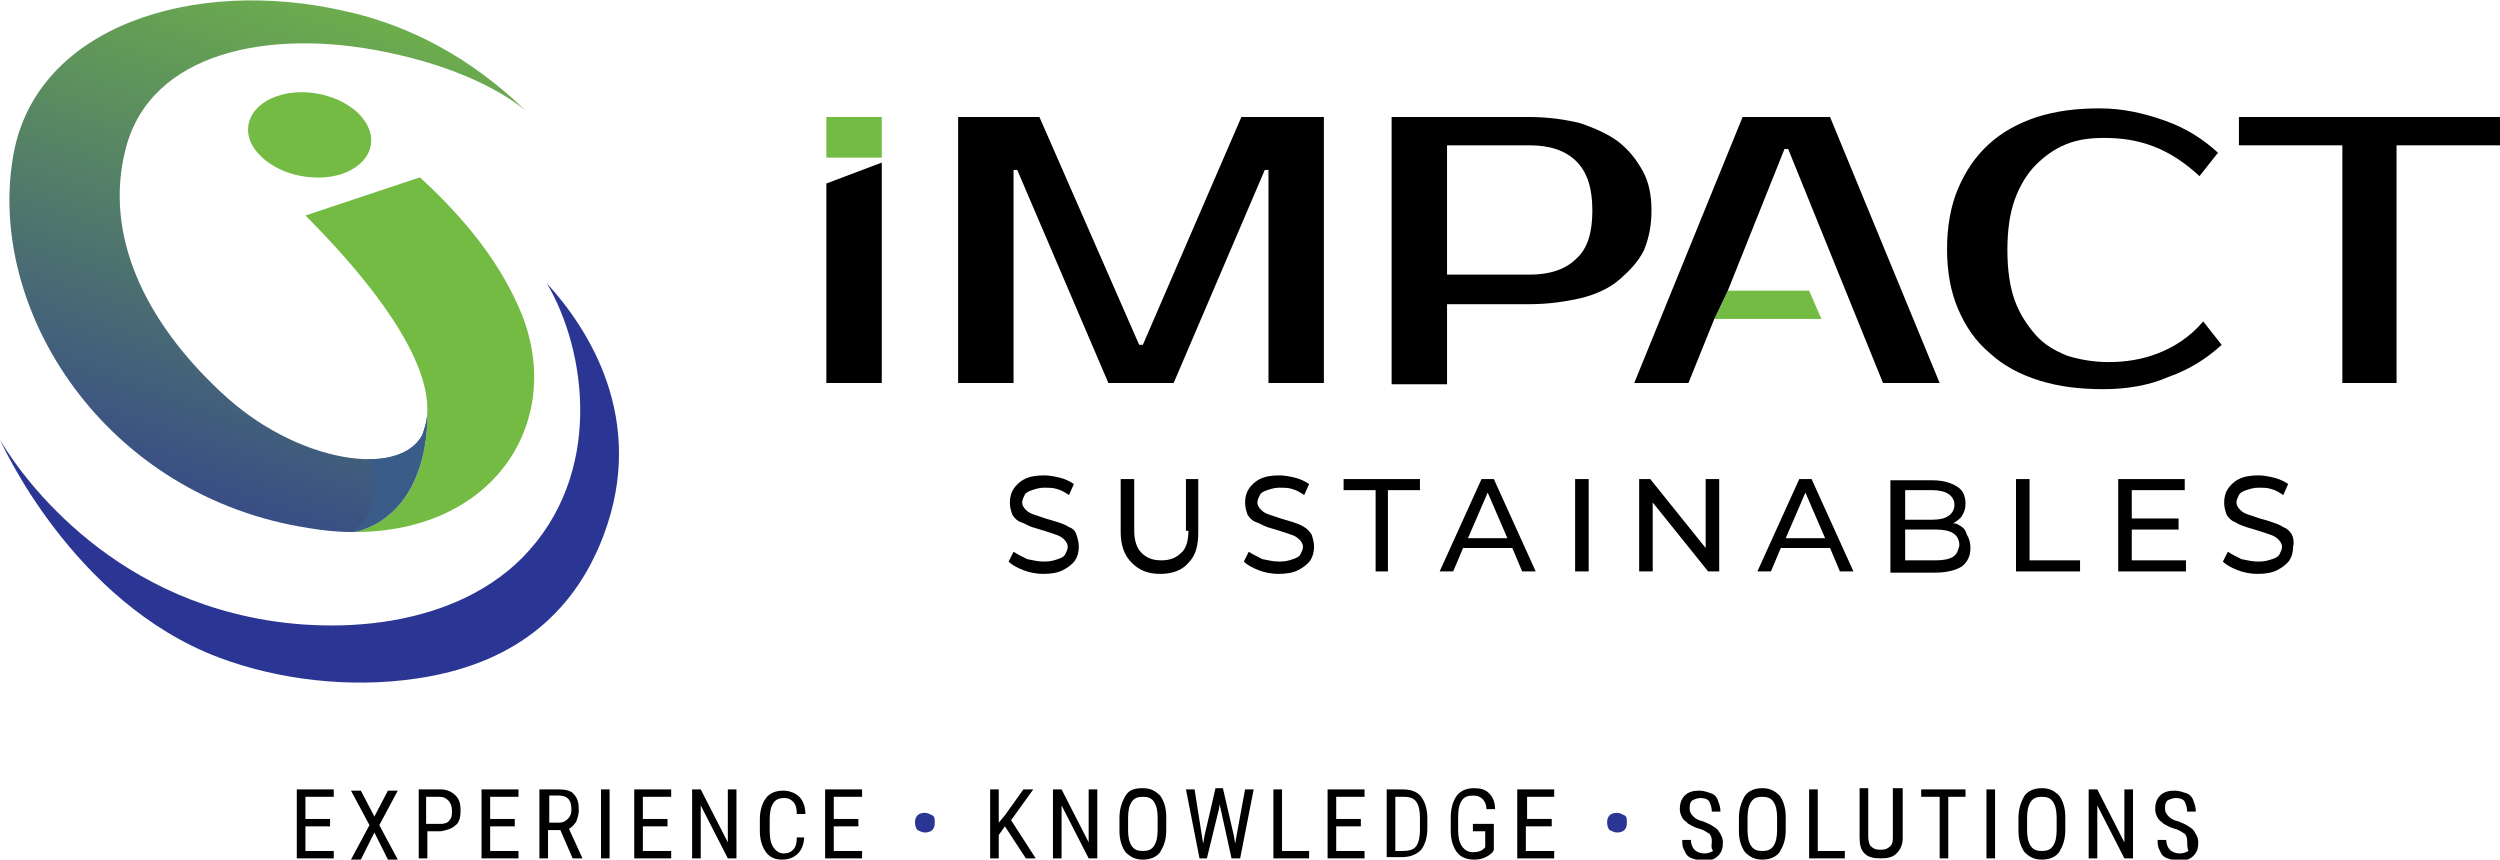 <svg xmlns="http://www.w3.org/2000/svg" xmlns:xlink="http://www.w3.org/1999/xlink" id="Layer_1" x="0px" y="0px" viewBox="0 0 203 69.8" style="enable-background:new 0 0 203 69.8;" xml:space="preserve"><style type="text/css">	.st0{fill:#2B3594;}	.st1{fill:#74BB44;}	.st2{fill:url(#SVGID_1_);}	.st3{fill:#395C89;}</style><g>	<g>		<path d="M26.8,67.1h-2v2h2.3v0.6h-3v-5.6h3v0.6h-2.3v1.8h2V67.1z"></path>		<path d="M30.4,66.3l1.1-2.1h0.8l-1.5,2.8l1.5,2.8h-0.8l-1.1-2.2l-1.1,2.2h-0.8l1.5-2.8l-1.5-2.8h0.8L30.4,66.3z"></path>		<path d="M34.7,67.5v2.2H34v-5.6h1.8c0.5,0,0.9,0.2,1.2,0.5c0.3,0.3,0.4,0.7,0.4,1.2c0,0.5-0.1,1-0.4,1.2c-0.3,0.3-0.7,0.4-1.2,0.5    H34.7z M34.7,66.9h1.1c0.3,0,0.6-0.1,0.7-0.3c0.2-0.2,0.2-0.5,0.2-0.8c0-0.3-0.1-0.6-0.3-0.8c-0.2-0.2-0.4-0.3-0.7-0.3h-1.1V66.9z    "></path>		<path d="M41.8,67.1h-2v2h2.3v0.6h-3v-5.6h3v0.6h-2.3v1.8h2V67.1z"></path>		<path d="M45.5,67.4h-1v2.3h-0.7v-5.6h1.6c0.5,0,1,0.1,1.2,0.4c0.3,0.3,0.4,0.7,0.4,1.3c0,0.3-0.1,0.6-0.2,0.9    c-0.2,0.3-0.4,0.5-0.6,0.6l1.1,2.4v0h-0.8L45.5,67.4z M44.5,66.8h0.9c0.3,0,0.5-0.1,0.7-0.3s0.3-0.4,0.3-0.8c0-0.7-0.3-1.1-1-1.1    h-0.8V66.8z"></path>		<path d="M49.5,69.7h-0.7v-5.6h0.7V69.7z"></path>		<path d="M54.2,67.1h-2v2h2.3v0.6h-3v-5.6h3v0.6h-2.3v1.8h2V67.1z"></path>		<path d="M59.8,69.7h-0.7l-2.2-4.3v4.3h-0.7v-5.6h0.7l2.2,4.3v-4.3h0.7V69.7z"></path>		<path d="M65.3,67.9c0,0.6-0.2,1.1-0.5,1.4c-0.3,0.3-0.7,0.5-1.3,0.5c-0.6,0-1-0.2-1.3-0.6c-0.3-0.4-0.5-1-0.5-1.7v-1    c0-0.7,0.2-1.3,0.5-1.7c0.3-0.4,0.8-0.6,1.4-0.6c0.5,0,1,0.2,1.3,0.5c0.3,0.3,0.5,0.8,0.5,1.4h-0.7c0-0.5-0.1-0.8-0.3-1    c-0.2-0.2-0.4-0.3-0.7-0.3c-0.4,0-0.7,0.1-0.9,0.4c-0.2,0.3-0.3,0.7-0.3,1.3v1c0,0.6,0.1,1,0.3,1.3c0.2,0.3,0.5,0.5,0.8,0.5    c0.4,0,0.6-0.1,0.8-0.3c0.2-0.2,0.3-0.5,0.3-1H65.3z"></path>		<path d="M69.7,67.1h-2v2h2.3v0.6h-3v-5.6h3v0.6h-2.3v1.8h2V67.1z"></path>		<path class="st0" d="M74.3,66.7c0-0.2,0.1-0.4,0.2-0.5c0.1-0.1,0.3-0.2,0.6-0.2c0.2,0,0.4,0.1,0.6,0.2s0.2,0.3,0.2,0.6v0.1    c0,0.2-0.1,0.4-0.2,0.5s-0.3,0.2-0.6,0.2c-0.2,0-0.4-0.1-0.6-0.2c-0.1-0.1-0.2-0.3-0.2-0.6V66.7z"></path>		<path d="M81.6,67.1l-0.5,0.7v1.9h-0.7v-5.6h0.7v2.7l0.5-0.6l1.5-2.1h0.8l-1.8,2.5l2,3.1h-0.8L81.6,67.1z"></path>		<path d="M89.1,69.7h-0.7l-2.2-4.3v4.3h-0.7v-5.6h0.7l2.2,4.3v-4.3h0.7V69.7z"></path>		<path d="M94.7,67.4c0,0.8-0.2,1.3-0.5,1.8c-0.3,0.4-0.8,0.6-1.4,0.6c-0.6,0-1-0.2-1.4-0.6c-0.3-0.4-0.5-1-0.5-1.7v-1.1    c0-0.7,0.2-1.3,0.5-1.8s0.8-0.6,1.4-0.6c0.6,0,1,0.2,1.4,0.6c0.3,0.4,0.5,1,0.5,1.7V67.4z M94,66.4c0-0.6-0.1-1-0.3-1.3    c-0.2-0.3-0.5-0.4-0.9-0.4c-0.4,0-0.7,0.1-0.9,0.4c-0.2,0.3-0.3,0.7-0.3,1.3v1c0,0.6,0.1,1,0.3,1.3c0.2,0.3,0.5,0.4,0.9,0.4    s0.7-0.1,0.9-0.4c0.2-0.3,0.3-0.7,0.3-1.3V66.4z"></path>		<path d="M97.6,67.9l0.1,0.6l0.1-0.6l0.9-3.9h0.6l0.9,3.9l0.1,0.6l0.1-0.6l0.7-3.8h0.7l-1.1,5.6H100l-0.9-4.1L99,65.3L99,65.6    l-1,4.1h-0.6l-1.1-5.6H97L97.6,67.9z"></path>		<path d="M104.1,69.1h2.2v0.6h-2.9v-5.6h0.7V69.1z"></path>		<path d="M110.5,67.1h-2v2h2.3v0.6h-3v-5.6h3v0.6h-2.3v1.8h2V67.1z"></path>		<path d="M112.6,69.7v-5.6h1.3c0.7,0,1.2,0.2,1.5,0.6s0.5,1,0.5,1.7v0.9c0,0.7-0.2,1.3-0.5,1.7c-0.4,0.4-0.9,0.6-1.6,0.6H112.6z     M113.3,64.7v4.4h0.6c0.5,0,0.9-0.1,1.1-0.4c0.2-0.3,0.3-0.7,0.3-1.3v-1c0-0.6-0.1-1-0.3-1.3c-0.2-0.3-0.6-0.4-1-0.4H113.3z"></path>		<path d="M121.3,69l-0.1,0.2c-0.4,0.4-0.9,0.6-1.5,0.6c-0.6,0-1.1-0.2-1.4-0.6c-0.3-0.4-0.5-1-0.5-1.7v-1.1c0-0.8,0.2-1.4,0.5-1.8    c0.3-0.4,0.8-0.6,1.4-0.6c0.5,0,0.9,0.1,1.2,0.4c0.3,0.3,0.5,0.7,0.5,1.3h-0.7c0-0.3-0.1-0.6-0.3-0.8c-0.2-0.2-0.4-0.3-0.8-0.3    c-0.4,0-0.7,0.1-0.9,0.4s-0.3,0.7-0.3,1.3v1.1c0,0.6,0.1,1,0.3,1.3c0.2,0.3,0.5,0.5,0.9,0.5c0.4,0,0.7-0.1,0.9-0.3l0.1-0.1v-1.3    h-1v-0.6h1.7V69z"></path>		<path d="M125.9,67.1h-2v2h2.3v0.6h-3v-5.6h3v0.6H124v1.8h2V67.1z"></path>		<path class="st0" d="M130.5,66.7c0-0.2,0.1-0.4,0.2-0.5c0.1-0.1,0.3-0.2,0.6-0.2c0.2,0,0.4,0.1,0.6,0.2s0.2,0.3,0.2,0.6v0.1    c0,0.2-0.1,0.4-0.2,0.5c-0.1,0.1-0.3,0.2-0.6,0.2c-0.2,0-0.4-0.1-0.6-0.2c-0.1-0.1-0.2-0.3-0.2-0.6V66.7z"></path>		<path d="M139,68.3c0-0.3-0.1-0.5-0.2-0.6c-0.2-0.1-0.4-0.3-0.8-0.4s-0.7-0.3-0.9-0.4c-0.2-0.2-0.4-0.3-0.5-0.5    c-0.1-0.2-0.2-0.4-0.2-0.7c0-0.4,0.1-0.8,0.4-1.1c0.3-0.3,0.7-0.4,1.2-0.4c0.3,0,0.6,0.1,0.9,0.2c0.3,0.1,0.5,0.3,0.6,0.6    c0.1,0.3,0.2,0.5,0.2,0.9H139c0-0.3-0.1-0.6-0.2-0.8s-0.4-0.3-0.7-0.3c-0.3,0-0.5,0.1-0.7,0.2c-0.2,0.2-0.2,0.4-0.2,0.7    c0,0.2,0.1,0.4,0.3,0.6c0.2,0.2,0.4,0.3,0.8,0.4c0.5,0.2,0.9,0.4,1.2,0.7c0.2,0.3,0.4,0.6,0.4,1c0,0.5-0.1,0.8-0.4,1.1    c-0.3,0.3-0.7,0.4-1.2,0.4c-0.3,0-0.6-0.1-0.9-0.2c-0.3-0.1-0.5-0.3-0.6-0.6c-0.2-0.3-0.2-0.6-0.2-0.9h0.7c0,0.3,0.1,0.6,0.3,0.8    c0.2,0.2,0.5,0.3,0.8,0.3c0.3,0,0.5-0.1,0.7-0.2C138.9,68.8,139,68.6,139,68.3z"></path>		<path d="M145,67.4c0,0.8-0.2,1.3-0.5,1.8c-0.3,0.4-0.8,0.6-1.4,0.6c-0.6,0-1-0.2-1.4-0.6c-0.3-0.4-0.5-1-0.5-1.7v-1.1    c0-0.7,0.2-1.3,0.5-1.8c0.3-0.4,0.8-0.6,1.4-0.6c0.6,0,1,0.2,1.4,0.6c0.3,0.4,0.5,1,0.5,1.7V67.4z M144.3,66.4    c0-0.6-0.1-1-0.3-1.3c-0.2-0.3-0.5-0.4-0.9-0.4c-0.4,0-0.7,0.1-0.9,0.4c-0.2,0.3-0.3,0.7-0.3,1.3v1c0,0.6,0.1,1,0.3,1.3    c0.2,0.3,0.5,0.4,0.9,0.4s0.7-0.1,0.9-0.4c0.2-0.3,0.3-0.7,0.3-1.3V66.4z"></path>		<path d="M147.6,69.1h2.2v0.6h-2.9v-5.6h0.7V69.1z"></path>		<path d="M154.5,64.1v4c0,0.5-0.2,0.9-0.5,1.2c-0.3,0.3-0.7,0.4-1.3,0.4c-0.6,0-1-0.1-1.3-0.4s-0.4-0.7-0.4-1.3v-4h0.7v3.9    c0,0.4,0.1,0.7,0.2,0.8c0.2,0.2,0.4,0.3,0.8,0.3c0.4,0,0.6-0.1,0.8-0.3c0.2-0.2,0.2-0.5,0.2-0.8v-3.9H154.5z"></path>		<path d="M159.7,64.7h-1.5v5h-0.7v-5H156v-0.6h3.6V64.7z"></path>		<path d="M162,69.7h-0.7v-5.6h0.7V69.7z"></path>		<path d="M167.7,67.4c0,0.8-0.2,1.3-0.5,1.8c-0.3,0.4-0.8,0.6-1.4,0.6c-0.6,0-1-0.2-1.4-0.6c-0.3-0.4-0.5-1-0.5-1.7v-1.1    c0-0.7,0.2-1.3,0.5-1.8c0.3-0.4,0.8-0.6,1.4-0.6c0.6,0,1,0.2,1.4,0.6c0.3,0.4,0.5,1,0.5,1.7V67.4z M167,66.4c0-0.6-0.1-1-0.3-1.3    c-0.2-0.3-0.5-0.4-0.9-0.4c-0.4,0-0.7,0.1-0.9,0.4c-0.2,0.3-0.3,0.7-0.3,1.3v1c0,0.6,0.1,1,0.3,1.3c0.2,0.3,0.5,0.4,0.9,0.4    s0.7-0.1,0.9-0.4s0.3-0.7,0.3-1.3V66.4z"></path>		<path d="M173.2,69.7h-0.7l-2.2-4.3v4.3h-0.7v-5.6h0.7l2.2,4.3v-4.3h0.7V69.7z"></path>		<path d="M177.6,68.3c0-0.3-0.1-0.5-0.2-0.6c-0.2-0.1-0.4-0.3-0.8-0.4s-0.7-0.3-0.9-0.4c-0.2-0.2-0.4-0.3-0.5-0.5    c-0.1-0.2-0.2-0.4-0.2-0.7c0-0.4,0.1-0.8,0.4-1.1c0.3-0.3,0.7-0.4,1.2-0.4c0.3,0,0.6,0.1,0.9,0.2c0.3,0.1,0.5,0.3,0.6,0.6    c0.1,0.3,0.2,0.5,0.2,0.9h-0.7c0-0.3-0.1-0.6-0.2-0.8s-0.4-0.3-0.7-0.3c-0.3,0-0.5,0.1-0.7,0.2c-0.2,0.2-0.2,0.4-0.2,0.7    c0,0.2,0.1,0.4,0.3,0.6c0.2,0.2,0.4,0.3,0.8,0.4c0.5,0.2,0.9,0.4,1.2,0.7c0.2,0.3,0.4,0.6,0.4,1c0,0.5-0.1,0.8-0.4,1.1    c-0.3,0.3-0.7,0.4-1.2,0.4c-0.3,0-0.6-0.1-0.9-0.2c-0.3-0.1-0.5-0.3-0.6-0.6c-0.2-0.3-0.2-0.6-0.2-0.9h0.7c0,0.3,0.1,0.6,0.3,0.8    c0.2,0.2,0.5,0.3,0.8,0.3c0.3,0,0.5-0.1,0.7-0.2C177.6,68.8,177.6,68.6,177.6,68.3z"></path>	</g>	<g>		<g>			<g>				<g>					<g>						<g>							<g>								<path class="st0" d="M44.4,23c3.2,5.4,4.7,15.5-2,22.3c-6.1,6.1-16.5,6.3-23.4,4.5C5.9,46.5,0,35.7,0,35.7          s5.8,13.2,17.8,17.7c4.8,1.8,10.6,2.5,16,1.7c7.6-1.1,12.7-5,15.2-11.6C52.6,34,47.7,26.6,44.4,23z"></path>							</g>						</g>						<path class="st1" d="M29.1,9.2c1.7,1.7,1.3,3.8-1,4.8c-2.2,0.9-5.3,0.3-6.9-1.3C19.5,11.1,19.9,9,22,8        C24.2,7,27.3,7.5,29.1,9.2z"></path>						<g>							<path class="st1" d="M28.6,43.2c11.5,0.1,17.2-8.9,13.8-17.6c-2-5-5.7-8.8-8.3-11.2l-9.3,3.1c3.7,3.7,9.8,10.5,9.9,15.6l0,0         c0,0.1,0,0.1,0,0.2c0,0.1,0,0.1,0,0.2C34.7,42.3,28.9,43.2,28.6,43.2z"></path>							<g>								<linearGradient id="SVGID_1_" gradientUnits="userSpaceOnUse" x1="28.013" y1="-5.737" x2="9.302" y2="49.321">									<stop offset="0" style="stop-color:#74BB44"></stop>									<stop offset="1" style="stop-color:#2B3594"></stop>								</linearGradient>								<path class="st2" d="M28,0.9C15.8-1.9,3,2.1,1.1,12.5c-2.3,12.6,7.4,27.9,24.1,30.4c1.2,0.2,2.3,0.3,3.4,0.3          c0.3,0,6.1-0.9,6.1-9.8c0,0.7-0.2,1.3-0.4,1.9c-1.7,3.5-10.2,2.4-16.4-3.5c-6.1-5.7-9.5-12.7-7.7-19.7          c2-7.9,11.7-9.8,21-7.9c6,1.2,9.7,3.3,11.5,4.8C40.7,7.1,35.8,2.6,28,0.9z"></path>							</g>						</g>					</g>				</g>			</g>			<g>				<path class="st3" d="M29.9,37.3c0.9,2,1,4.1-1.3,5.9c0.3,0,6.1-0.9,6.1-9.8c0,0.7-0.2,1.3-0.4,1.9C33.6,36.6,32,37.3,29.9,37.3z      "></path>			</g>		</g>		<g>			<g>				<path d="M86.8,42.8c-0.3-0.2-0.6-0.3-0.9-0.4c-0.3-0.1-0.7-0.2-1-0.3c-0.3-0.1-0.6-0.2-0.9-0.3c-0.3-0.1-0.5-0.2-0.7-0.4      c-0.2-0.2-0.3-0.4-0.3-0.6c0-0.2,0.1-0.4,0.2-0.6c0.1-0.2,0.3-0.3,0.6-0.4c0.3-0.1,0.6-0.2,1-0.2c0.3,0,0.7,0,1,0.1      c0.4,0.1,0.7,0.3,1,0.5l0.4-0.9c-0.3-0.2-0.7-0.4-1.1-0.5c-0.4-0.1-0.9-0.2-1.3-0.2c-0.7,0-1.2,0.1-1.6,0.3      c-0.4,0.2-0.7,0.5-0.9,0.8c-0.2,0.3-0.3,0.7-0.3,1.1c0,0.4,0.1,0.7,0.2,1c0.2,0.3,0.4,0.5,0.7,0.6s0.6,0.3,0.9,0.4      c0.3,0.1,0.7,0.2,1,0.3c0.3,0.1,0.6,0.2,0.9,0.3c0.3,0.1,0.5,0.2,0.7,0.4c0.2,0.2,0.3,0.4,0.3,0.6c0,0.2-0.1,0.4-0.2,0.6      c-0.1,0.2-0.3,0.3-0.6,0.4c-0.3,0.1-0.6,0.2-1.1,0.2c-0.5,0-0.9-0.1-1.4-0.2c-0.4-0.2-0.8-0.4-1.1-0.6l-0.4,0.8      c0.3,0.3,0.7,0.5,1.2,0.7c0.5,0.2,1.1,0.3,1.6,0.3c0.7,0,1.2-0.1,1.6-0.3c0.4-0.2,0.8-0.5,1-0.8c0.2-0.3,0.3-0.7,0.3-1.1      c0-0.4-0.1-0.7-0.2-1C87.3,43.1,87.1,42.9,86.8,42.8z"></path>				<path d="M96.5,43.1c0,0.8-0.2,1.5-0.6,1.8c-0.4,0.4-0.9,0.6-1.6,0.6c-0.7,0-1.2-0.2-1.6-0.6c-0.4-0.4-0.6-1-0.6-1.8v-4.2h-1.1      v4.3c0,1.1,0.3,1.9,0.9,2.5c0.6,0.6,1.3,0.9,2.3,0.9c1,0,1.8-0.3,2.3-0.9c0.6-0.6,0.8-1.4,0.8-2.5v-4.3h-1V43.1z"></path>				<path d="M105.9,42.8c-0.3-0.2-0.6-0.3-0.9-0.4c-0.3-0.1-0.7-0.2-1-0.3c-0.3-0.1-0.6-0.2-0.9-0.3c-0.3-0.1-0.5-0.2-0.7-0.4      c-0.2-0.2-0.3-0.4-0.3-0.6c0-0.2,0.1-0.4,0.2-0.6c0.1-0.2,0.3-0.3,0.6-0.4c0.3-0.1,0.6-0.2,1-0.2c0.3,0,0.7,0,1,0.1      c0.4,0.1,0.7,0.3,1,0.5l0.4-0.9c-0.3-0.2-0.7-0.4-1.1-0.5c-0.4-0.1-0.9-0.2-1.3-0.2c-0.7,0-1.2,0.1-1.6,0.3      c-0.4,0.2-0.7,0.5-0.9,0.8c-0.2,0.3-0.3,0.7-0.3,1.1c0,0.4,0.1,0.7,0.2,1c0.2,0.3,0.4,0.5,0.7,0.6s0.6,0.3,0.9,0.4      c0.3,0.1,0.7,0.2,1,0.3c0.3,0.1,0.6,0.2,0.9,0.3c0.3,0.1,0.5,0.2,0.7,0.4c0.2,0.2,0.3,0.4,0.3,0.6c0,0.2-0.1,0.4-0.2,0.6      c-0.1,0.2-0.3,0.3-0.6,0.4c-0.3,0.1-0.6,0.2-1.1,0.2c-0.5,0-0.9-0.1-1.4-0.2c-0.4-0.2-0.8-0.4-1.1-0.6l-0.4,0.8      c0.3,0.3,0.7,0.5,1.2,0.7c0.5,0.2,1.1,0.3,1.6,0.3c0.7,0,1.2-0.1,1.6-0.3c0.4-0.2,0.8-0.5,1-0.8c0.2-0.3,0.3-0.7,0.3-1.1      c0-0.4-0.1-0.7-0.2-1C106.3,43.1,106.1,42.9,105.9,42.8z"></path>				<polygon points="109.1,39.8 111.7,39.8 111.7,46.4 112.7,46.4 112.7,39.8 115.3,39.8 115.3,38.9 109.1,38.9     "></polygon>				<path d="M120.3,38.9l-3.4,7.5h1.1l0.8-1.9h4l0.8,1.9h1.1l-3.4-7.5H120.3z M119.2,43.7l1.6-3.7l1.6,3.7H119.2z"></path>				<rect x="127.9" y="38.9" width="1.1" height="7.5"></rect>				<polygon points="138.5,44.5 134,38.9 133.1,38.9 133.1,46.4 134.2,46.4 134.2,40.8 138.7,46.4 139.6,46.4 139.6,38.9       138.5,38.9     "></polygon>				<path d="M146.1,38.9l-3.4,7.5h1.1l0.8-1.9h4l0.8,1.9h1.1l-3.4-7.5H146.1z M145,43.7l1.6-3.7l1.6,3.7H145z"></path>				<path d="M159,42.6c-0.1-0.1-0.3-0.1-0.5-0.1c0,0,0.1,0,0.1,0c0.3-0.2,0.6-0.4,0.7-0.6c0.2-0.3,0.3-0.6,0.3-1      c0-0.6-0.2-1.1-0.7-1.4c-0.5-0.3-1.1-0.5-2-0.5h-3.4v7.5h3.6c1,0,1.7-0.2,2.2-0.5c0.5-0.4,0.7-0.9,0.7-1.5      c0-0.4-0.1-0.8-0.3-1.1C159.6,43,159.4,42.8,159,42.6z M156.9,39.8c0.5,0,1,0.1,1.3,0.3c0.3,0.2,0.5,0.5,0.5,0.9      c0,0.4-0.2,0.7-0.5,0.9c-0.3,0.2-0.7,0.3-1.3,0.3h-2.2v-2.4H156.9z M158.6,45.2c-0.3,0.2-0.8,0.3-1.4,0.3h-2.5V43h2.5      c0.6,0,1.1,0.1,1.4,0.3c0.3,0.2,0.5,0.5,0.5,1C159,44.7,158.9,45,158.6,45.2z"></path>				<polygon points="164.8,38.9 163.7,38.9 163.7,46.4 168.9,46.4 168.9,45.5 164.8,45.5     "></polygon>				<polygon points="173.1,43 176.9,43 176.9,42.1 173.1,42.1 173.1,39.8 177.4,39.8 177.4,38.9 172,38.9 172,46.4 177.5,46.4       177.5,45.5 173.1,45.5     "></polygon>				<path d="M186.1,43.4c-0.2-0.3-0.4-0.5-0.7-0.6c-0.3-0.2-0.6-0.3-0.9-0.4c-0.3-0.1-0.6-0.2-1-0.3c-0.3-0.1-0.6-0.2-0.9-0.3      c-0.3-0.1-0.5-0.2-0.7-0.4c-0.2-0.2-0.3-0.4-0.3-0.6c0-0.2,0.1-0.4,0.2-0.6c0.1-0.2,0.3-0.3,0.6-0.4c0.3-0.1,0.6-0.2,1-0.2      c0.3,0,0.7,0,1,0.1c0.4,0.1,0.7,0.3,1,0.5l0.4-0.9c-0.3-0.2-0.7-0.4-1.1-0.5c-0.4-0.1-0.9-0.2-1.3-0.2c-0.7,0-1.2,0.1-1.6,0.3      c-0.4,0.2-0.7,0.5-0.9,0.8c-0.2,0.3-0.3,0.7-0.3,1.1c0,0.4,0.1,0.7,0.2,1c0.2,0.3,0.4,0.5,0.7,0.6c0.3,0.2,0.6,0.3,0.9,0.4      c0.3,0.1,0.7,0.2,1,0.3c0.3,0.1,0.6,0.2,0.9,0.3c0.3,0.1,0.5,0.2,0.7,0.4c0.2,0.2,0.3,0.4,0.3,0.6c0,0.2-0.1,0.4-0.2,0.6      c-0.1,0.2-0.3,0.3-0.6,0.4s-0.6,0.2-1.1,0.2c-0.5,0-0.9-0.1-1.4-0.2c-0.4-0.2-0.8-0.4-1.1-0.6l-0.4,0.8c0.3,0.3,0.7,0.5,1.2,0.7      c0.5,0.2,1.1,0.3,1.6,0.3c0.7,0,1.2-0.1,1.6-0.3c0.4-0.2,0.8-0.5,1-0.8c0.2-0.3,0.3-0.7,0.3-1.1C186.3,44,186.2,43.6,186.1,43.4      z"></path>			</g>		</g>		<g>			<g>				<g>					<g>						<g>							<polygon points="92.8,28 92.5,28 84.4,9.5 77.8,9.5 77.8,31.1 82.3,31.1 82.3,13.8 82.6,13.8 90,31.1 95.3,31.1 102.7,13.8          103,13.8 103,31.1 107.5,31.1 107.5,9.5 100.8,9.5        "></polygon>							<path d="M134.1,17.1c0-1.2-0.2-2.3-0.7-3.2c-0.5-0.9-1.1-1.7-2-2.4c-0.8-0.6-1.9-1.1-3.1-1.5c-1.2-0.3-2.6-0.5-4.2-0.5h-11.1         v21.7h4.5v-6.5h6.7c1.5,0,2.9-0.2,4.2-0.5c1.2-0.3,2.3-0.8,3.1-1.5c0.8-0.7,1.5-1.4,2-2.4C133.9,19.3,134.1,18.3,134.1,17.1z          M128,21c-0.9,0.9-2.2,1.3-3.8,1.3h-6.7V11.8h6.7c1.6,0,2.9,0.4,3.8,1.3c0.9,0.9,1.3,2.2,1.3,4S128.9,20.2,128,21z"></path>							<path d="M175.2,28.7c-1.3,0.5-2.6,0.7-4,0.7c-1.2,0-2.3-0.2-3.3-0.5c-1-0.4-1.9-0.9-2.6-1.7s-1.3-1.7-1.7-2.8         c-0.4-1.1-0.6-2.5-0.6-4.1s0.2-3,0.6-4.1c0.4-1.1,1-2.1,1.7-2.8c0.7-0.7,1.5-1.3,2.5-1.7c1-0.4,2-0.5,3.1-0.5         c1.4,0,2.7,0.2,4,0.7c1.3,0.5,2.5,1.3,3.7,2.4l1.5-1.9c-1.2-1.1-2.6-2-4.3-2.6c-1.7-0.6-3.4-1-5.3-1c-1.9,0-3.5,0.2-5.1,0.7         c-1.5,0.5-2.8,1.2-3.9,2.2c-1.1,1-1.9,2.2-2.5,3.6c-0.6,1.4-0.9,3.1-0.9,4.9c0,1.9,0.3,3.5,0.9,4.9c0.6,1.4,1.4,2.6,2.6,3.6         c1.1,1,2.4,1.7,4,2.2c1.6,0.5,3.3,0.7,5.2,0.7c1.9,0,3.7-0.3,5.3-1c1.7-0.6,3.1-1.5,4.3-2.6l-1.5-1.9         C177.8,27.4,176.5,28.2,175.2,28.7z"></path>							<polygon points="181.8,9.5 181.8,11.8 190.2,11.8 190.2,31.1 194.6,31.1 194.6,11.8 203,11.8 203,9.5        "></polygon>						</g>					</g>					<g>						<polygon class="st1" points="147.9,25.9 146.9,23.6 140.3,23.6 139.2,25.9       "></polygon>						<polygon points="145.2,12.1 152.9,31.1 157.5,31.1 148.6,9.5 141.5,9.5 132.7,31.1 137.1,31.1 139.2,25.9 140.3,23.6         144.9,12.1       "></polygon>					</g>				</g>				<g>					<rect x="67.1" y="9.5" class="st1" width="4.5" height="3.3"></rect>					<polygon points="67.1,31.1 71.6,31.1 71.6,13.2 67.1,14.9      "></polygon>				</g>			</g>		</g>	</g></g></svg>